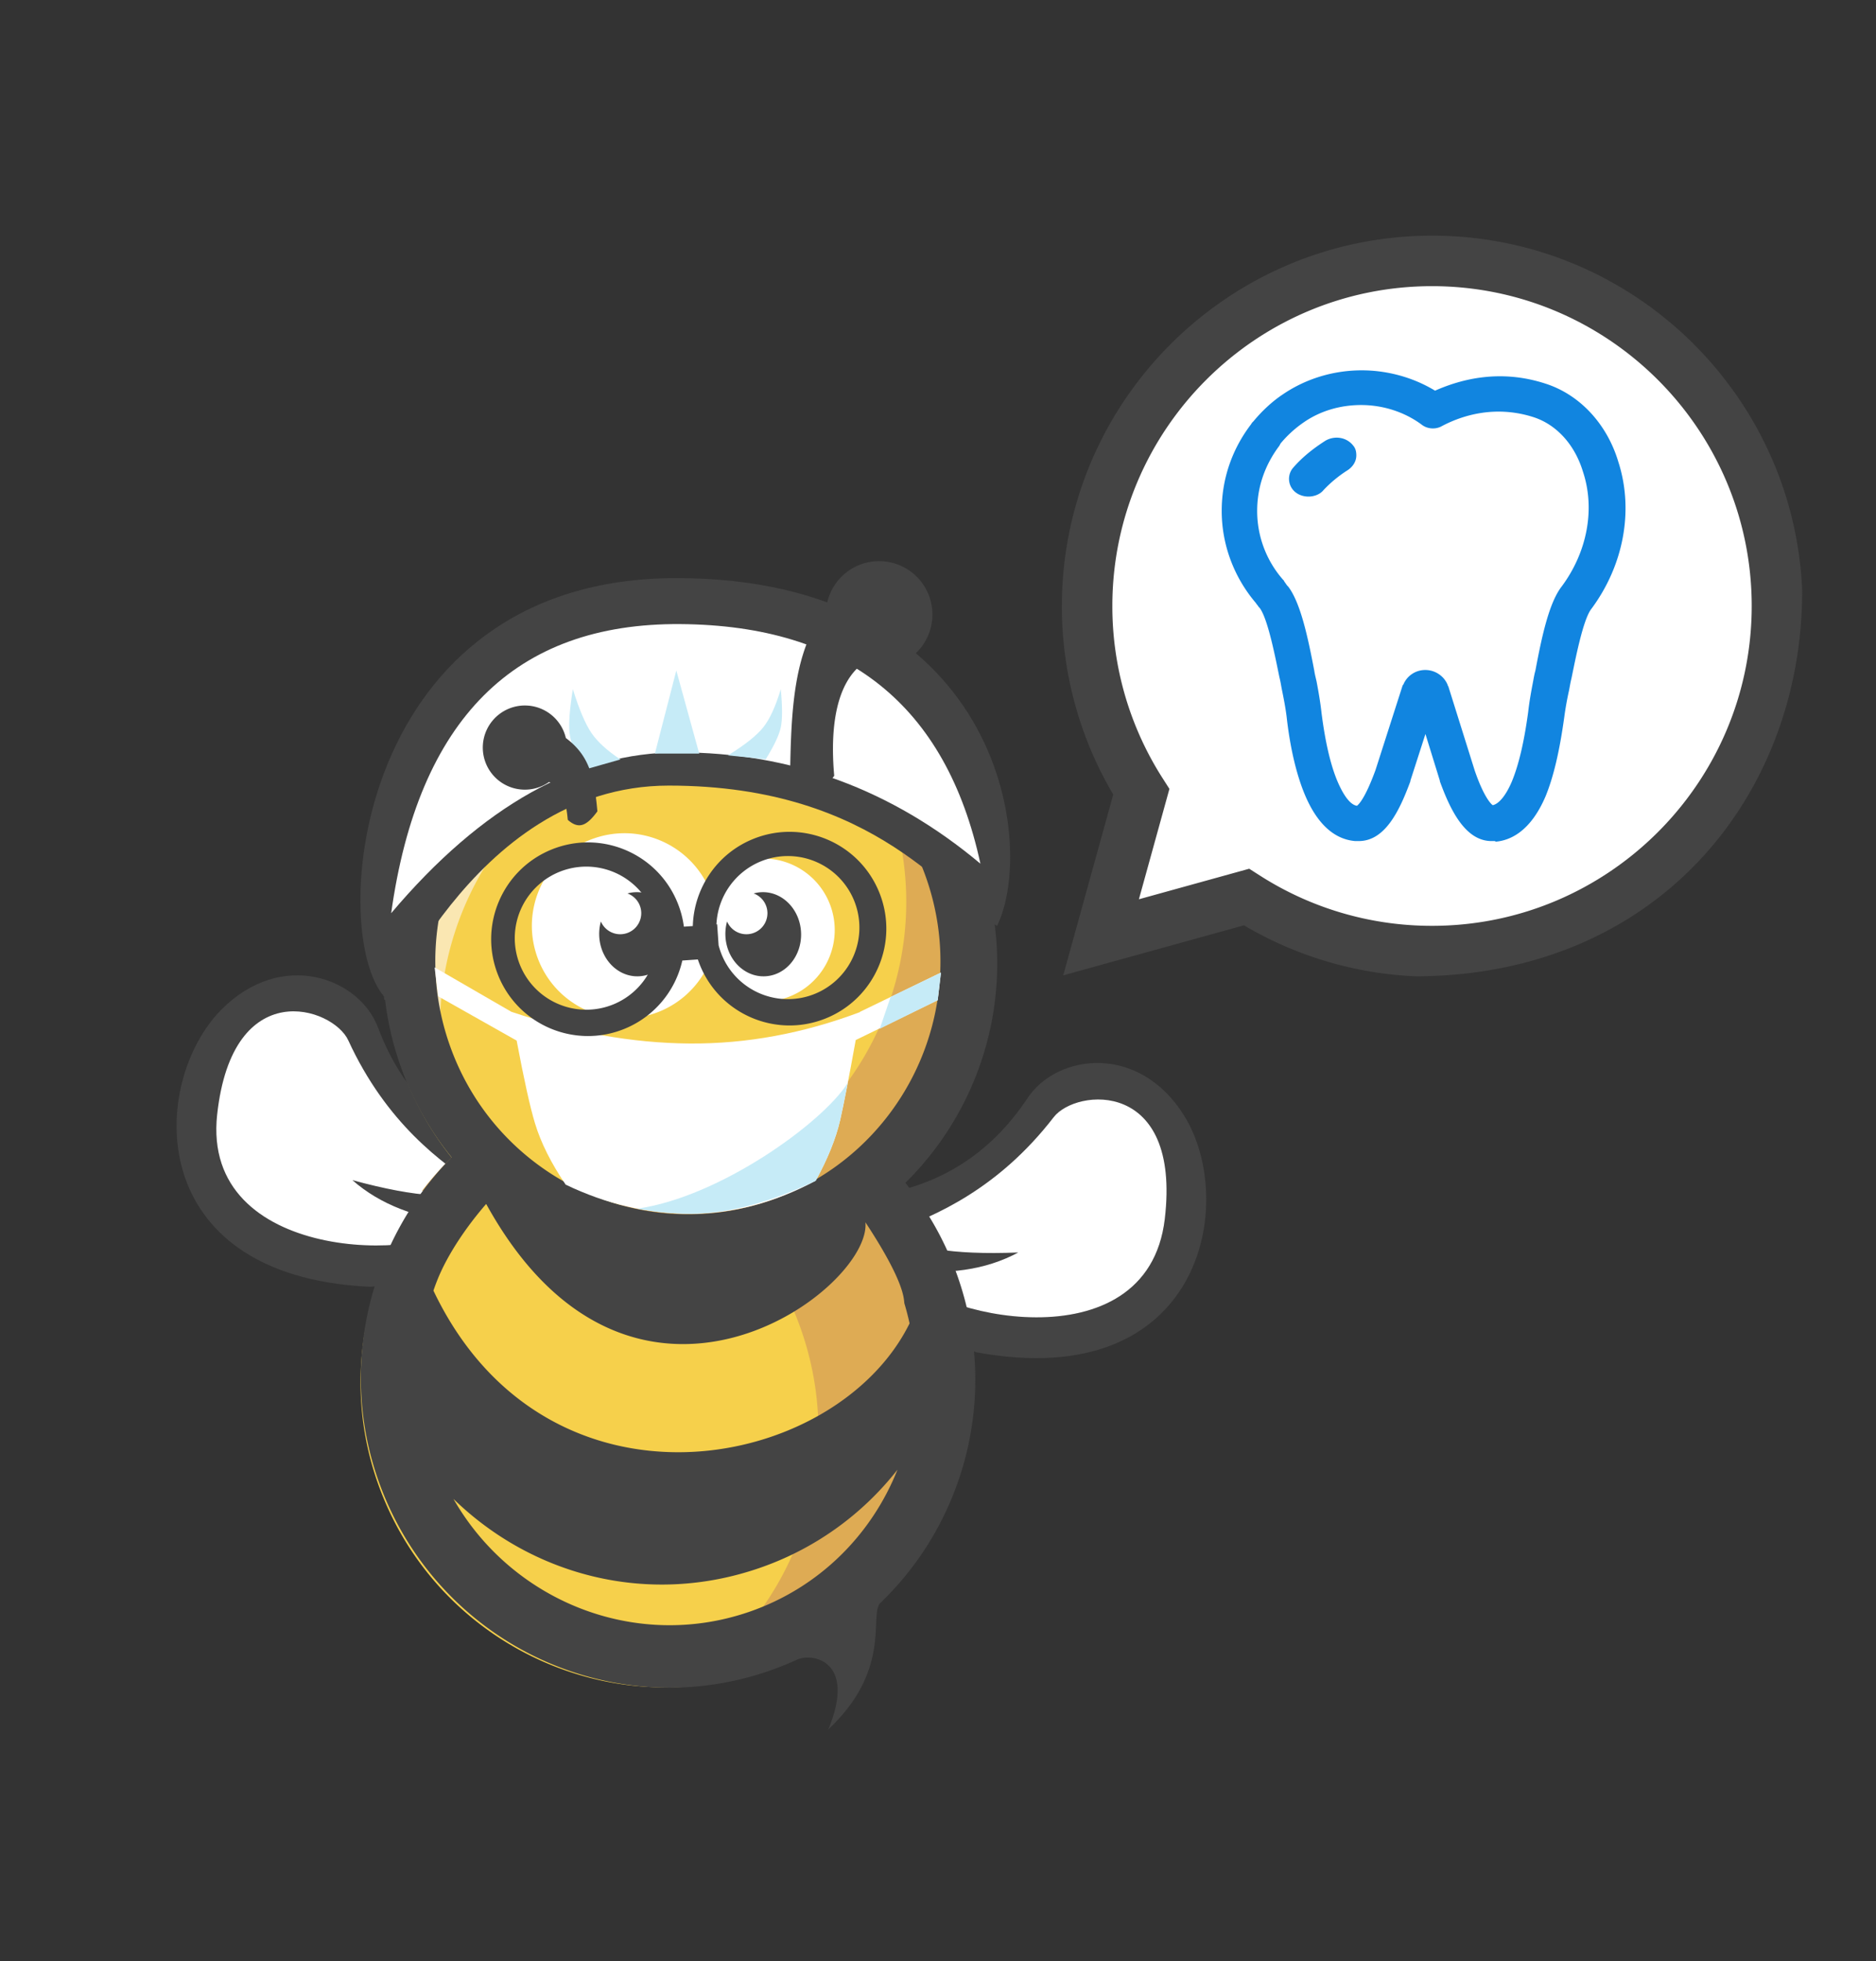 <svg width="223" height="233" xmlns="http://www.w3.org/2000/svg"><rect width="100%" height="100%" fill="#333333" stroke="none"/><g fill="none" fill-rule="evenodd"><path d="M140.785 132.594c6.346 10.27 2.152 33.004-24.68 28.082-6.818-2.215-11.95-5.916-15.396-11.101l2.66-7.457c8.024-1.001 14.284-4.886 18.778-11.654 3.501-5.272 13.28-6.54 18.638 2.13zm-2.328 12.24c1.976-16.699-10.555-15.53-13.204-12.1-6.638 8.59-14.125 11.715-19.02 13.525 1.88 2.013 6.815 2.864 14.803 2.553-3.854 2.072-8.51 2.741-13.967 2.008 3.197 5.544 29.303 11.64 31.388-5.986zm-112.159-24.86c-8.494 8.58-9.522 31.674 17.73 32.914 7.141-.625 12.975-3.076 17.499-7.353l-.915-7.864c-7.593-2.781-12.818-7.974-15.674-15.58-2.226-5.925-11.47-9.36-18.64-2.117zm-.486 12.45c1.832-16.715 13.778-12.757 15.589-8.82 4.535 9.863 11.127 14.592 15.489 17.457-2.285 1.538-7.284 1.258-14.997-.842 3.288 2.886 7.674 4.585 13.157 5.098-4.362 4.683-31.17 4.75-29.238-12.893z" fill="#444"/><path d="M106.233 146.26c4.895-1.811 12.382-4.936 19.02-13.527 2.65-3.429 15.18-4.598 13.204 12.101-2.085 17.626-28.191 11.53-31.388 5.986 5.458.733 10.113.064 13.967-2.008-7.988.31-12.922-.54-14.803-2.553zm-49.343-5.199c-4.362-2.865-10.954-7.594-15.49-17.457-1.81-3.937-13.756-7.895-15.588 8.82C23.88 150.067 50.688 150 55.05 145.317c-5.483-.513-9.869-2.212-13.157-5.098 7.713 2.1 12.712 2.38 14.997.842z" fill="#FFF"/><path d="M69.997 80.501c-18.861 6.495-28.858 27.13-22.33 46.09a36.4 36.4 0 006.313 11.306c-9.736 9.48-13.899 24.294-9.162 38.05 6.528 18.96 27.11 29.066 45.972 22.572a36.363 36.363 0 003.318-1.328c1.849-.848 8.423-5.328 9.841-6.687a36.325 36.325 0 009.17-38.075 36.4 36.4 0 00-6.309-11.302 36.307 36.307 0 009.159-38.054c-6.529-18.96-27.111-29.066-45.972-22.572z" fill="#F6D04B"/><path d="M105.722 95.242c6.525 18.949-3.406 39.55-22.181 46.015-9.857 3.394-20.191 2.217-28.73-2.409a41.036 41.036 0 01-1.17-1.271 36.095 36.095 0 00-3.474 3.911c13.216-.062 28.104 3.804 38.819 5.361a36.506 36.506 0 016.297 11.298c4.767 13.846.749 28.574-9.086 38.024-.644.619-.852 1.84-.336 3.283a36.055 36.055 0 007.762-2.543c1.84-.845 8.381-5.312 9.792-6.668 9.835-9.451 13.853-24.18 9.086-38.025a36.506 36.506 0 00-6.297-11.297c9.828-9.447 13.84-24.166 9.074-38.004-3.053-8.867-9.168-15.8-16.734-20.006a36.463 36.463 0 017.178 12.331z" fill="#DEAB54"/><path d="M70.109 80.447c-18.863 6.495-28.836 27.202-22.277 46.251a36.584 36.584 0 0010.754 15.887 36.853 36.853 0 01-4.275-8.597c-6.56-19.05 3.414-39.757 22.277-46.252 12.532-4.315 25.835-1.27 35.276 6.846-8.976-13.335-25.976-19.568-41.755-14.135z" fill="#FAE7B2"/><path d="M70.644 99.6c5.31-1.83 11.062.642 13.463 5.565a8.5 8.5 0 11-.312 10.26 10.959 10.959 0 01-5.989 4.976c-5.744 1.978-12.004-1.076-13.981-6.82-1.978-5.744 1.075-12.004 6.819-13.982z" fill="#FFF"/><path d="M70.146 79.989c-19.06 6.563-29.19 27.334-22.628 46.394a36.43 36.43 0 006.164 11.126c-9.527 9.609-13.532 24.381-8.801 38.119 6.616 19.215 27.431 29.472 46.491 22.909a36.644 36.644 0 003.354-1.342c1.868-.858 7.115.122 3.734 8.282 7.683-7.213 4.775-13.673 6.208-15.048 9.986-9.588 14.07-24.527 9.236-38.567a37.005 37.005 0 00-5.984-10.956l-.298-.37.32-.32c9.473-9.559 13.277-24.014 8.599-37.6-6.563-19.06-27.335-29.19-46.395-22.627zM53.9 178.086l.008.008c9.403 9.142 23.155 12.754 36.34 8.214a35.518 35.518 0 0016.434-11.692c-3.055 7.682-9.266 14.011-17.63 16.891-13.543 4.663-28.204-1.272-35.152-13.421zm3.892-35.042c17.292 31.38 45.816 10.257 45.081 2.18 4.932 7.488 4.524 9.284 4.639 9.664.235.78.437 1.564.607 2.348-8.79 17.825-43.182 24.257-56.597-3.895.131-.384.27-.764.418-1.14 1.238-3.173 3.61-6.585 5.852-9.157zm14.192-57.247c15.672-5.397 32.757 2.95 38.16 18.645 5.405 15.693-2.92 32.79-18.591 38.186-15.672 5.396-32.757-2.951-38.161-18.645-5.404-15.693 2.92-32.79 18.592-38.186zm3.568 20.206a4.084 4.084 0 00-.964.15 2.5 2.5 0 11-3.161 3.33 5.475 5.475 0 00-.198 1.674c.096 2.76 2.188 4.927 4.672 4.84 2.483-.087 4.419-2.394 4.322-5.154-.096-2.76-2.187-4.927-4.671-4.84zm15 0a4.084 4.084 0 00-.964.15 2.5 2.5 0 11-3.161 3.33 5.475 5.475 0 00-.198 1.674c.096 2.76 2.188 4.927 4.672 4.84 2.483-.087 4.419-2.394 4.322-5.154-.096-2.76-2.187-4.927-4.671-4.84z" fill="#444"/><path d="M45.64 118.378c0 4.458 9.845-25.04 33.863-25.04 25.074 0 33.341 13.926 39.026 16.662 4.814-10 .082-41.313-38.132-41.313S38.869 110.5 45.64 118.378z" fill="#444"/><path d="M46.498 108.5c10.766-12.74 22.15-19.109 34.15-19.109 13.415 0 25.38 4.409 35.893 13.226-4.067-18.828-15.952-28.316-35.655-28.467-19.703-.15-31.165 11.3-34.388 34.35z" fill="#FFF"/><path fill="#C6EBF7" d="M77.848 89.534l2.545-9.87 2.723 9.87zm8.686.213c2.018-1.246 3.415-2.355 4.191-3.327.776-.973 1.472-2.486 2.087-4.54.199 2.1.199 3.613 0 4.54-.2.926-.795 2.188-1.789 3.786l-4.489-.46zm-17.259 1.756c-.934-1.873-1.459-3.353-1.574-4.439-.116-1.085.015-2.813.392-5.183.75 2.399 1.482 4.127 2.198 5.183.716 1.057 1.87 2.113 3.46 3.168l-4.476 1.271z"/><path d="M62.828 83.84a5.002 5.002 0 014.435 3.846c2.731 2.043 3.372 4.485 3.748 8.71-1.299 1.783-2.244 2.142-3.52 1.011-.248-2.775-.884-4.04-2.223-4.496a5 5 0 11-2.44-9.07zm39.612-16.825a6.33 6.33 0 00-4.23 5.295c-3.86 4.972-4.178 11.87-4.294 19.99 2.085 1.734 4.052 1.601 5.247-.129-.56-6.315.461-10.994 3.219-13.193a6.293 6.293 0 004.186.025 6.335 6.335 0 003.922-8.055 6.335 6.335 0 00-8.05-3.933z" fill="#444"/><path d="M51.663 114.939l9.124 5.275c7.333 2.463 14.397 3.719 21.19 3.768 6.762.049 13.512-1.195 20.251-3.733l.007-.035 9.616-4.658-.387 3.278-9.742 4.735c-.82 4.542-1.438 7.711-1.852 9.507-.51 2.208-1.48 4.613-2.911 7.213-4.894 2.615-9.87 3.923-14.93 3.923-5.059 0-9.989-1.155-14.79-3.464-1.726-2.54-2.942-4.97-3.646-7.29-.574-1.888-1.3-5.162-2.178-9.824l-9.318-5.256-.434-3.44z" fill="#FFF"/><path fill="#C6EBF7" d="M105.867 118.449l5.984-2.893-.387 3.278-6.887 3.394zm-5.097 10.213c-.317 1.629-.69 3.499-.9 4.414-.51 2.208-1.48 4.613-2.911 7.213-5.49 2.615-10.466 3.923-14.93 3.923-2.013 0-4.102-.203-6.266-.609 9.767-1.374 22.024-10.188 25.007-14.94z"/><path d="M65.58 100.928c5.889-2.379 12.591.466 14.97 6.355.374.926.62 1.871.744 2.817l1.062-.074c.122-4.433 2.816-8.586 7.19-10.354 5.89-2.379 12.592.466 14.971 6.355 2.38 5.889-.465 12.591-6.354 14.97-5.889 2.38-12.592-.465-14.97-6.354a11.68 11.68 0 01-.24-.649l-1.846.129a11.487 11.487 0 01-6.911 8.13c-5.89 2.38-12.592-.465-14.97-6.354-2.38-5.889.465-12.591 6.354-14.97zm24.894 1.4a8.501 8.501 0 00-5.31 7.5l.084-.005.172 2.485a8.5 8.5 0 105.054-9.98zm-23.967 1.256a8.5 8.5 0 106.368 15.763 8.5 8.5 0 00-6.368-15.763z" fill="#444"/><g fill-rule="nonzero"><path d="M214.225 70.113C213.221 46.722 193.881 28 170.247 28c-24.274 0-44.022 19.748-44.022 44.023a43.886 43.886 0 006.105 22.376l-5.943 21.484 21.484-5.942A43.857 43.857 0 00168.337 116c28.82-.117 45.932-21.6 45.888-45.887z" fill="#444"/><path d="M148.496 103.216l-13.115 3.628 3.628-13.115-.827-1.293A37.872 37.872 0 01132.225 72c0-20.953 17.047-38 38-38 20.954 0 38 17.047 38 38s-17.046 38-38 38a37.874 37.874 0 01-20.436-5.957l-1.293-.827z" fill="#FFF"/><g fill="#1185E0"><path d="M155.529 59c-.468 0-1.014-.14-1.405-.42a2.03 2.03 0 01-.468-2.936c1.015-1.189 2.263-2.237 3.902-3.286 1.092-.63 2.497-.42 3.277.56.312.349.39.768.39 1.188 0 .699-.39 1.328-1.014 1.748a14.852 14.852 0 00-2.887 2.377c-.39.49-1.093.769-1.795.769z"/><path d="M177.584 99.929h-.286c-3.143 0-4.929-3.767-6.143-7.107v-.07l-1.714-5.544-1.786 5.543v.071c-1.286 3.483-3 7.107-6.143 7.107h-.429c-2.5-.213-4.5-2.06-5.929-5.401-1-2.345-1.785-5.543-2.214-9.38-.143-1.138-.357-2.204-.572-3.27-.071-.355-.143-.853-.285-1.421-.429-2.061-1.358-6.965-2.358-8.244l-.071-.07c-.071-.072-.143-.214-.214-.285-.072-.071-.143-.213-.215-.284-2.571-3.056-4-6.894-4-10.874 0-3.766 1.215-7.32 3.5-10.304.072-.142.143-.213.286-.355 1-1.209 2.215-2.346 3.5-3.198 2.715-1.848 6-2.843 9.358-2.843 3.072 0 6.143.853 8.715 2.416 3.214-1.421 7.786-2.558 13.072-.853 4.072 1.28 7.357 4.762 8.715 9.31 1.857 5.756.643 12.295-3.215 17.482-1 1.28-1.928 6.183-2.357 8.244-.143.569-.214 1.066-.286 1.421a37.072 37.072 0 00-.571 3.198c-.572 4.122-1.286 7.107-2.215 9.381-1.785 4.193-4.214 5.259-5.929 5.401-.071-.071-.142-.071-.214-.071zm-.143-4.264c.714-.142 1.572-1.137 2.286-2.843.786-1.918 1.429-4.548 1.929-8.243.143-1.28.357-2.417.571-3.554.072-.355.143-.852.286-1.35.786-4.193 1.643-8.101 3.143-10.02 3-4.051 4-9.168 2.5-13.645-1-3.269-3.214-5.614-5.929-6.467-4.5-1.421-8.429-.213-10.929 1.137-.714.355-1.643.284-2.286-.213-2-1.492-4.571-2.345-7.214-2.345-2.5 0-4.93.71-6.93 2.132a13.424 13.424 0 00-2.57 2.345c-.072.071-.144.213-.215.355-1.715 2.274-2.643 4.904-2.643 7.746a12.37 12.37 0 003.071 8.173c.072.071.143.142.143.213.072.071.143.213.215.285.07.142.214.284.285.355 1.429 1.919 2.286 5.827 3.072 9.95.071.497.214.994.286 1.35.214 1.136.428 2.345.571 3.624.429 3.411 1.072 6.254 1.929 8.244.428.994 1.286 2.7 2.286 2.842.214-.142 1-.924 2.214-4.264l3.214-10.02s0-.071.072-.071a2.803 2.803 0 012.643-1.777c1.143 0 2.214.71 2.643 1.777 0 .07 0 .07.071.142l3.143 10.02c1.072 3.127 1.929 3.98 2.143 4.122z"/></g></g></g></svg>